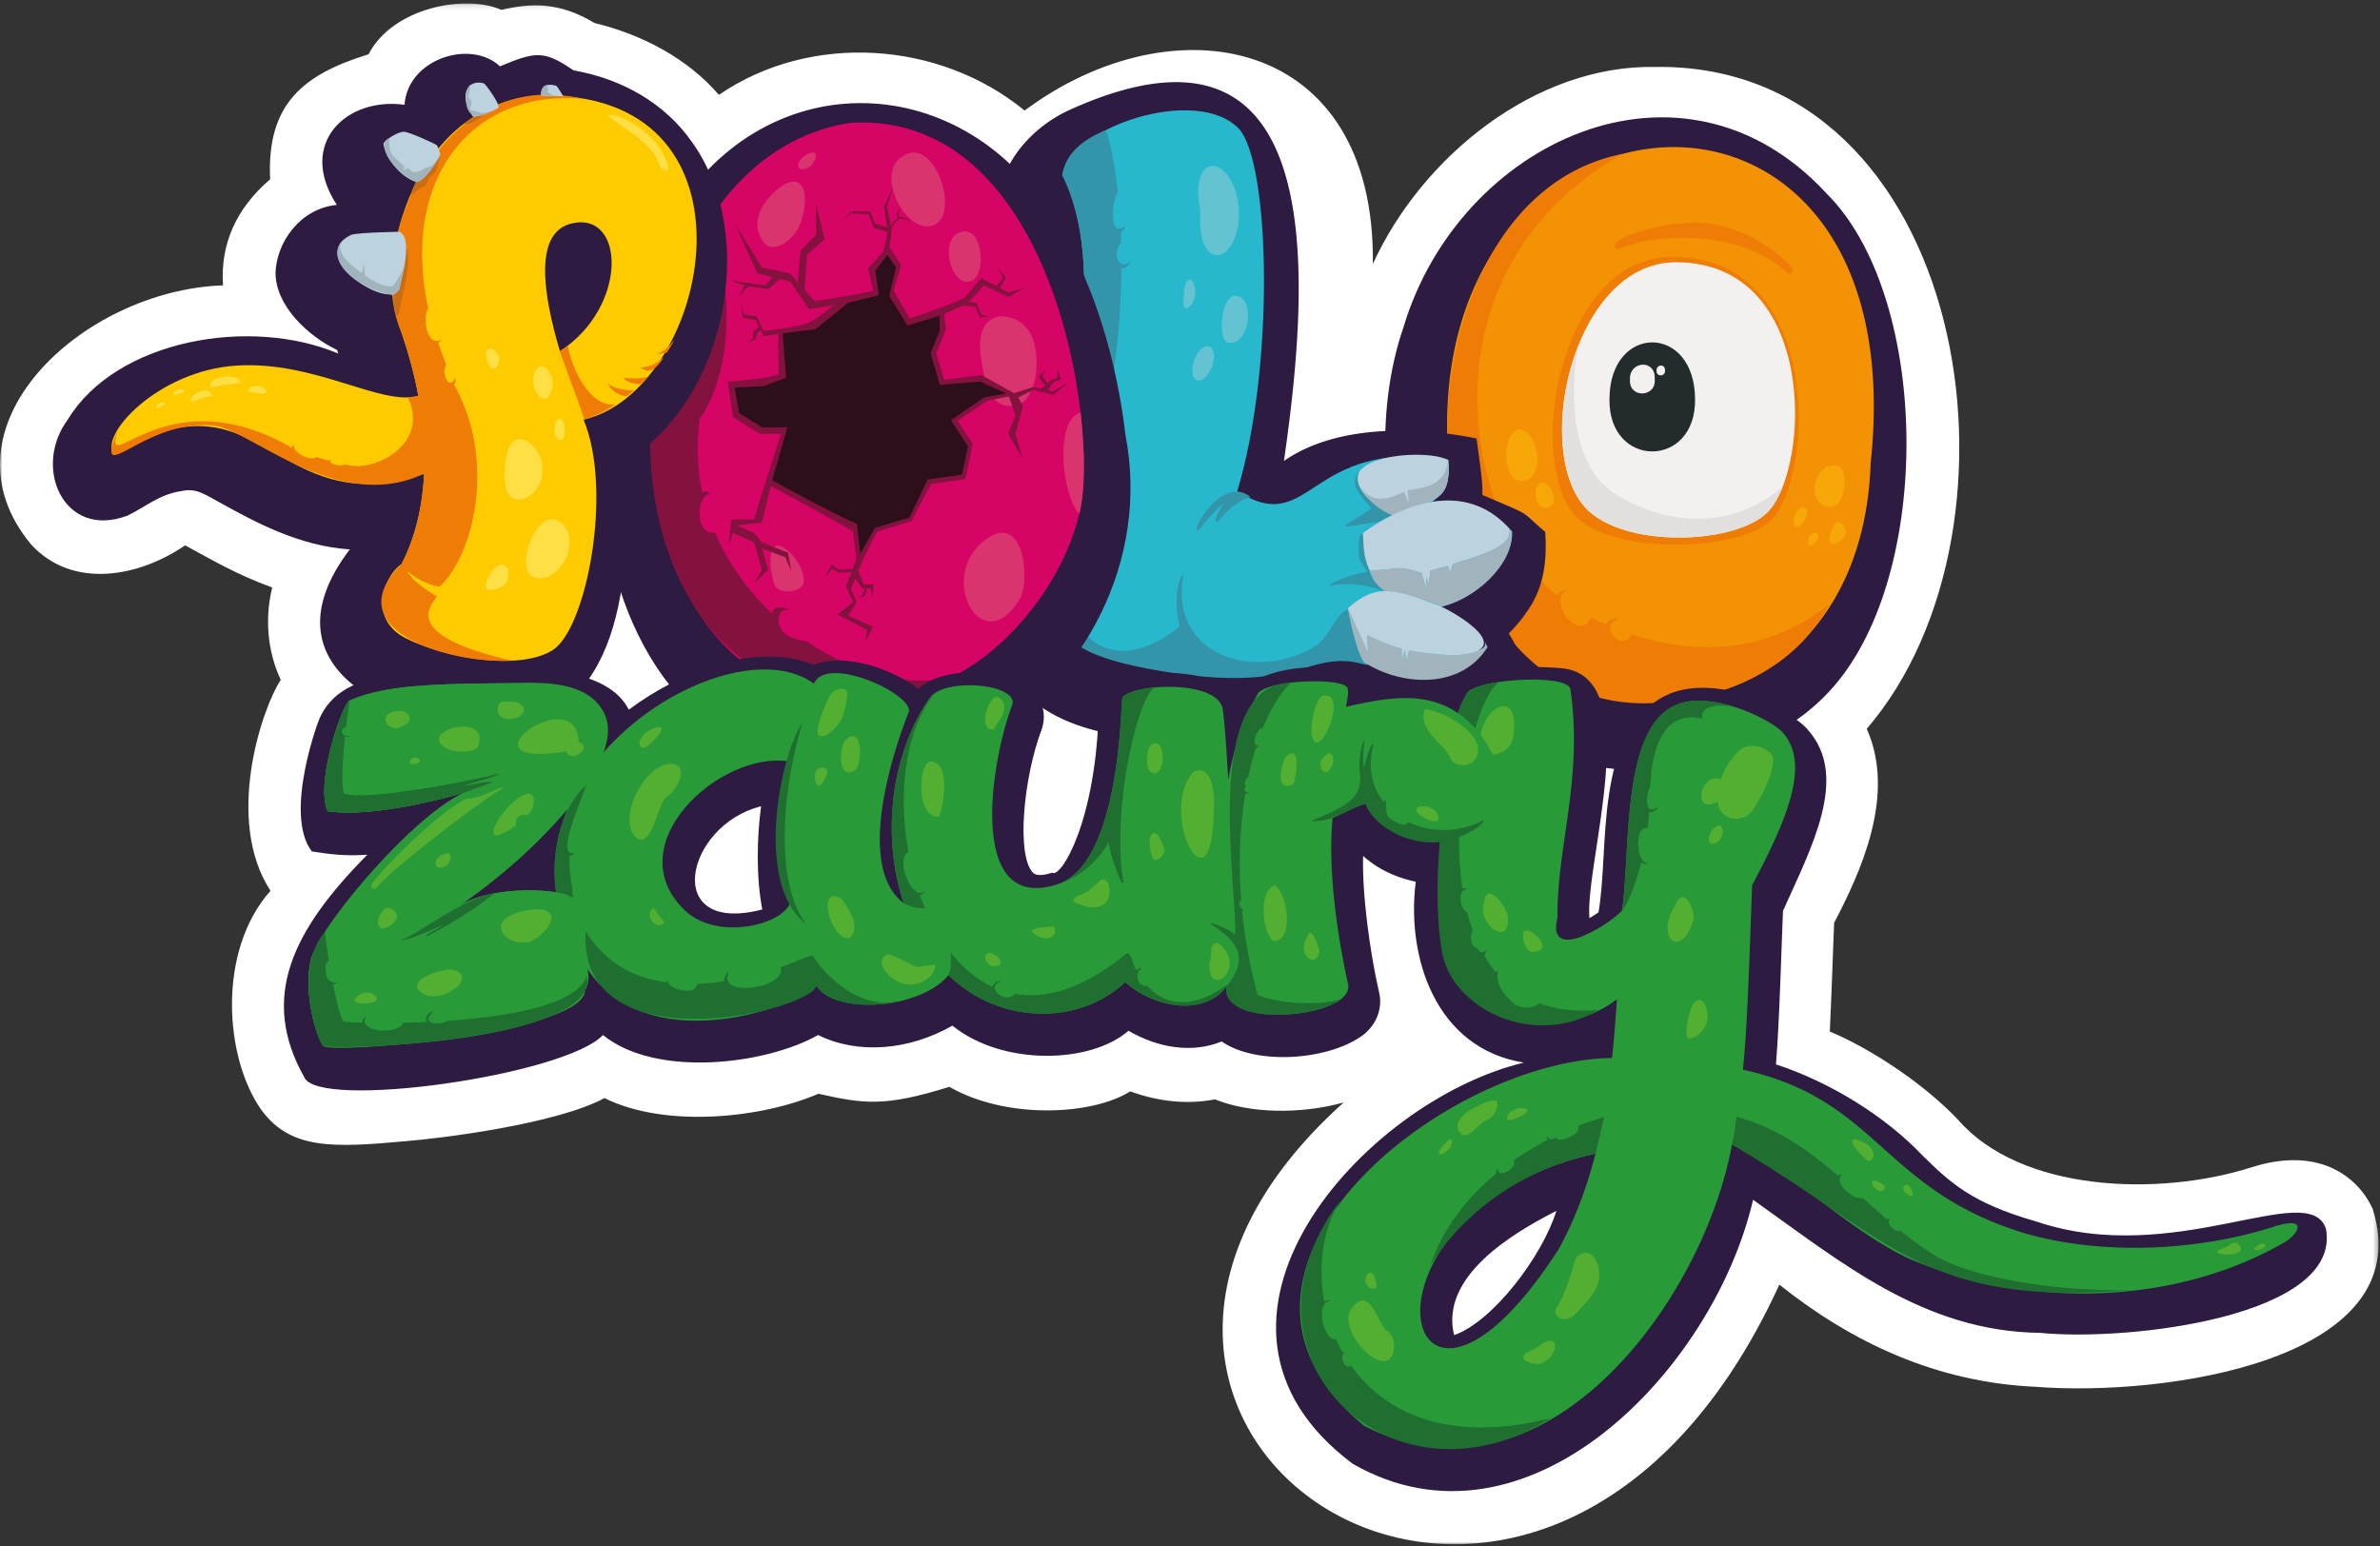 <svg width="494" height="321" xmlns="http://www.w3.org/2000/svg" xmlns:xlink="http://www.w3.org/1999/xlink"><rect width="100%" height="100%" fill="#333333" stroke="none"/><defs><path id="a" d="M0 .163h493.694v319.819H0z"/></defs><g fill="none" fill-rule="evenodd"><g transform="translate(0 .552)"><mask id="b" fill="#fff"><use xlink:href="#a"/></mask><path d="M492.493 250.402c-3.223-7.048-11.528-13.018-25.155-8.654-19.453 6.182-47.933 5.05-60.884-9.834-6.467-6.876-17.252-14.395-26.657-18.357.337-6.973.673-16.808.895-22.55 5.36-10.263 12.969-26.44 6.77-40.275 36.303-42.224 20.88-138.27-43.908-137.391-24.75-.454-48.337 18.472-58.603 40.893.597-47.45-41.432-54.812-72.285-31.84-17.554-14.41-44.299-16.36-63.444-3.261-6.542-7.58-15.964-12.52-25.814-14.907-7.215-4.333-12.904-4.21-19.337-2.738-7.679-3.357-22.653-.352-27.572 9.225-13.473 4.154-21.173 10.214-20.43 25.951-7.092 6.069-10.364 13.515-9.774 22.016-29.416.999-59.96 29.644-39.793 53.832 8.651 9.34 22.369 6.678 31.914.136 5.707 3.062 10.473 5.968 18.087 8.75-1.57 6.372-1.009 13.28 1.773 19.166-4.052 6.178-11.645 29.225-2.13 43.786-11.112 12.471-9.58 34.67-1.874 45.516 6.041 8.21 14.824 7.836 29.832 6.463 7.225-.548 31.415-3.564 41.364-8.956 12.631 6.295 32.675 4.188 44.402-.9 9.473 2.134 13.84 2.736 27.175-1.435 11.82 6.8 29.651 5.937 37.55.944 5.827 2.122 11.808 2.78 17.593 1.66 7.126 2.897 17.61 3.161 26.707.645-76.235 68.375 40.726 146.411 90.434 37.815 15.043 12.008 32.622 20.269 53.098 21.196 26.87 2.133 79.9-5.481 70.066-36.896" fill="#FFF" mask="url(#b)"/></g><path d="M379.097 40.132C349.1 7.692 302.853 29.42 291.33 67.864c-12.124 35.087 4.79 91.243 47.588 91.956 15.752-.525 32.583-5.886 42.708-18.547 19.797-24.646 18.526-80.295-2.53-101.14" fill="#2D1B42"/><path d="M388.287 96.099c-2.27 66.464-85.558 65.388-87.784-2.863-4.422-80.18 97.47-87.962 87.784 2.863" fill="#F39205"/><path d="M346.448 53.352c-21.778.475-29.516 38.856-20.43 52.57 6.342 9.573 35.057 8.744 41.641 2.017 8.988-9.18 10.892-55.288-21.211-54.587" fill="#EF7D05"/><path d="M335.809 51.783c6.684-3.234 25.029-4.615 35.2 4.864.693.659 1.43-.523.885-1.188-1.194-1.454-7.233-7.147-15.595-8.816-8.09-1.906-24.563 2.948-20.49 5.14" fill="#EF7D05"/><path d="M338.729 131.644c-2.074 4.02-7.216-1.975-2.643-3.146-1.124-.316-2.31.083-2.665 1.124a73.962 73.962 0 01-3.14-1.446c-2.438 5.413-9.356-3.425-4.977-5.766-.865.04-1.736.462-2.224 1.186-20.21-17.416-28.074-68.086 13.714-91.647-51.305 10.04-48.428 119.754 8.862 113.801 16.757-2.258 27.55-8.4 34.043-20.37-10.378 8.356-24.288 11.777-40.97 6.264" fill="#EF7D05"/><path d="M347.847 54.433c-21.87-.007-30.297 41.001-17.843 51.85 8.757 7.629 30.627 6.47 36.913-.014 8.979-9.261 10.36-51.827-19.07-51.836" fill="#F3F1F0"/><path d="M366.917 106.269c1.19-1.226 2.243-3.04 3.112-5.258-11.558 9.96-25.68 7.309-34.956 1.38-8.735-5.583-9.485-20.193-7.392-30.86-5.087 12.598-4.773 28.57 2.323 34.752 8.758 7.628 30.627 6.47 36.913-.014" fill="#E2DFDF"/><path d="M351.83 82.808c.256 14.526-18.022 14.526-17.765 0 .074-15.656 17.692-15.654 17.764 0" fill="#242B2D"/><path d="M343.458 78.664c.39 3.864-5.327 4.065-5.135.232-.294-4.003 5.384-4.448 5.135-.232m2.131-1.775c.133 1.316-1.815 1.385-1.75.079-.1-1.364 1.835-1.515 1.75-.08" fill="#F3F1F0"/><path d="M382.63 101.922c.557-2.373.283-4.847-1.522-5.27-1.807-.424-3.722 1.156-4.279 3.53-1.325 5.015 4.817 7.53 5.801 1.74m-.685 6.537c-.98-.415-1.306.58-1.807 1.766-2.485 5.755 6.004.894 1.807-1.766m-5.126 2.111c-.448.018-1.003.275-1.319 1.01-1.215 4.003 3.632-.333 1.319-1.01m-2.352-5.177c-1.37-.63-3.039 3.422-1.708 3.838 1.09.707 3.497-3.29 1.708-3.838m-59.161-16.255c-3.536.331-3.777 10.866.623 10.67 5.068-.19 3.507-10.483-.623-10.67m4.518 11.012c-1.85.808-1.323 6.055 1.556 5.112 2.44-.687.473-5.506-1.556-5.112" fill="#F7A707"/><path d="M318.796 108.672c1.047 2.482-1.473 3.633-2.572 1.29-1.147-3.377.963-4.73 2.572-1.29" fill="#F39429"/><path d="M316.881 127.03c3.676-5.072 4.235-10.885 3.848-16.626-5.443-4.537-1.734-2.86-13.053-7.665.2-2.777-.872-8.86-1.187-11.72-9.845-2.016-28.04-3.64-39.99 4.659 5.452-37.871 9.768-97.123-44.104-73.038l.003.006c-7.897 3.4-14.963 11.175-15.03 19.497l.135.264-.012.1c11.076 21.428-.047 49.932-.9 73.144-4.68 23.312 7.22 34.875 28.127 37.319 20.508 3.724 30.006 1.058 36.29-.704 6.643-2.587 10.21 1.527 16.202 2.66 13.792 2.252 23.134-4.153 30.206-15.24-1.063-2.01-3.028-6.367-4.256-8.204a29.607 29.607 0 003.721-4.453z" fill="#2D1B42"/><path d="M220.506 36.26c9.66 19.353 1.165 49.51-.664 70.414-1.83 20.903-5.225 27.642 19.525 32.134 31.863 5.783 31.856-5.16 45.009-.714 13.152 4.446 20.532 1.388 22.774-2.366-1.504-7.89-10.246-9.295-10.246-9.295 8.509-1.157 17.368-9.208 16.93-16.154-7.8-8.244-15.358-6.167-16.498-6.096 3.008-2.561 3.774-4.77 3.25-8.762-29.41-4.625-28.106 16.42-43.78 6.543 7.777-25.664 6.862-67.48.489-75.07-8.631-9.455-35.214-.437-36.789 9.366" fill="#28B8CE"/><path d="M288.94 106.968c9.078-3.351 12.299-2.861 11.647-11.477-5.386-2.954-31.389-.21-11.646 11.477" fill="#BCD2DE"/><path d="M288.95 106.964c9.073-3.346 12.288-2.863 11.637-11.473-.553 5.218-4.61 5.696-8.339 6.278 0 0 .044 1.818.114 2.73-.252-.834-.902-2.386-.902-2.386-2.531 1.073-6.297 2.985-9.176-1.098 1.048 2.026 3.436 4.837 6.666 5.949" fill="#A1B4BE"/><path d="M257.144 43.385c-1-11.373-10.583-12.638-7.97.503-.941 13.366 8.407 10.907 7.97-.503m-.34 18.065c-3.339-1.003-4.248 9.351-1.891 9.674 4.27.856 5.775-8.838 1.891-9.673m-5.86 10.457c-2.665-.546-4.798 6.101-2.47 7.066 2.558.488 4.928-6.1 2.47-7.066m-4.021-13.839c-.835.037-1.232 1.863-1.167 3.233-.83 4.58 2.159 2.523 2.365-.454-.066-1.37-.363-2.817-1.198-2.78" fill="#63C3D1"/><path d="M248.933 109.965c1.484-1.915 3.972-4.947 5.212-5.434-.44.107-2.627 3.995-1.465 3.855 1.248-1.586 4.026-4.595 6.906-5.203-4.785-4-10.454 3.662-11.214 6.463-.141.351.33.619.561.32" fill="#3395AA"/><path d="M279.81 126.495c-2.72 1.121-2.795 3.815-6.174 7.224-12.05 8.015-31.211 2.946-27.982-14.496-1.198.767-2.063 5.512-.814 10.83-17.356 13.811-27.146-3.641-22.16-17.976 7.615-21.885 9.98-41.436 10.099-56.438.895.087 1.702-.568 1.907-1.451-2.494 2.39-3.98-1.846-1.956-3.706a145.27 145.27 0 00-.077-2.286c.425-.225.787-.732 1.023-1.394-3.505 3.056-3.017-5.17-1.643-6.833-.674-6.163-1.677-10.63-2.487-12.974-3.556 1.467-8.434 4.226-9.032 9.461 9.66 19.353 1.165 49.51-.664 70.414-1.83 20.903-5.225 27.642 19.525 32.134 31.361 5.692 31.857-4.808 44.406-.902-2.084-1.411-3.706-10.117-3.97-11.607m3.565-30.155a1.978 1.978 0 00-.065.07l.075-.062-.01-.007z" fill="#3395AA"/><path d="M288.49 107.156c.15-.064.3-.126.45-.188-5.2-2.332-8.443-6.765-6.64-9.346-2.723 2.92.236 5.139 2.345 7.995-7.71 4.876-7.227 3.865 1.358 2.735-.48.236-3.219 1.628-3.802 3.018-.386.92-.045 4.703-.045 4.703l1.64 2.69c-2.271.245-4.639.993-7.696 2.464-.175.084-.09.347.102.311 5.815-1.093 11.152 1.2 11.152 1.2l.013-.042c-3.884-2.94-4.297-7.927-4.478-12.09 0 0 1.202-1.564 5.6-3.45" fill="#3395AA"/><path d="M284.816 119.768c-.133-.348-.303-.8-.547-1.416.189.513.377 1.006.547 1.416" fill="#BFD3D7"/><path d="M290.133 117.94c1.251-.155 4.897.944 4.897.944l1.145 3.725-.18-2.876.588 1.559.311-2.831 3.65-.99.436 1.34.592-1.709c1.807-.821 13.257-3.227 11.644-7.371.206.204.413.4.619.619.214 3.403-1.804 7.072-4.92 10.064 3.116-2.992 5.134-6.66 4.92-10.064-8.885-10.667-21.739-6.337-30.946.257.198 2.8.002 4.582 1.377 7.737.095.234 4.616-.25 5.867-.405" fill="#BCD2DE"/><path d="M304.211 123.922c-1.609.866-3.262 1.755-5.066 1.989 1.804-.234 3.457-1.123 5.066-1.99m-19.395-4.153c.3.781.346.933.574 1.048-.169-.083-.306-.416-.574-1.048m-.55-1.424l.003.008-.003-.008" fill="#AEC1C4"/><path d="M299.145 125.91c6.864-1.447 14.958-8.578 14.69-15.56-.207-.219-.412-.415-.619-.62 1.622 4.135-9.841 6.556-11.644 7.372l-.593 1.71-.434-1.34-3.65.989-.312 2.83-.589-1.558.181 2.876-1.145-3.725s-3.646-1.1-4.897-.945c-1.25.155-5.772.639-5.867.405.663 2.16 1.444 2.995 3.133 4.38.591-.237 6.276.671 11.746 3.187" fill="#A1B4BE"/><path d="M308.228 133.283v.001m-24.646 4.662" fill="#AEC1C4"/><path d="M303.716 135.816c-1.622.651-10.588-.587-11.035-.794-.446-.207-.591 2.076-.591 2.076l-.498-2.163-.612 1.762-.06-2.112c-1.748-.203-7.176-2.762-7.176-2.762l.231 3.67-4.202-9.22c.224 1.406 1.838 9.394 3.394 11.198 7.83 5.033 20.11 5.626 25.586-3.148a10.627 10.627 0 00-.525-1.04c.491 1.833-2.897 1.885-4.512 2.533" fill="#A1B4BE"/><path d="M223.848 91.725h-.004c-12.581-104.061-109.543-58.048-85.601 29.814 12.684 32.33 37.2 31.755 60.074 24.194-.07.029-.143.052-.214.08 11.077-5.802 22.032-19.217 25.382-33.206.04.042 2.572-9.603.363-20.882" fill="#2F183D"/><path d="M214.165 109.212c-2.282 10.951-11.189 22.898-20.634 27.872l.013.027c-65.548 23.757-59.83-88.454-16.943-95.976 29.207-1.409 40.114 43.528 37.564 68.077m19.42-19.033c-1.16-9.942-4.58-28.503-14.537-44.313-18.734-31.512-59.56-33.192-79.182-1.469-34.238 51.62-9.236 138.904 63.066 110.042l-.012-.027c21.996-12.405 35.782-37.935 30.664-64.233" fill="#2D1B42"/><path d="M176.48 25.491c-57.244 8.883-56.836 136.16 13.388 117.395 13.65-1.608 30.42-18.951 34.308-36.983 3.89-18.03-5.752-82.976-47.696-80.412" fill="#D60465"/><path d="M206.252 110.966c-13.091 6.852-2.67 27.454 5.645 12.968 1.72-4.015.704-15.593-5.645-12.968m-42.585-73.073c-1.679.523-7.814 5.172-6.178 10.413 1.636 5.24 5.972 2.482 7.874-.388 1.902-2.869 3.206-11.549-1.696-10.025m-.849 75.857c-4.233-2.726-2.892 6.283-1.845 7.976 1.047 1.694 5.545 1.176 5.851-.837.307-2.014-1.682-5.643-4.006-7.14m40.81-39.467c.854 5.644 1.804 10.22 6.643 9.994 4.838-.227 6.145-9.965 3.682-14.9-2.463-4.934-12.036-6.406-10.325 4.906m-35.213-42.559c-2.991.528-4.152 4.811-.296 2.918.788-.648 2.208-3.373.296-2.918m55.879 53.937c-5.575 1.514-3.834 17.419-.247 21.014 1.176-5.006 1.246-12.043.247-21.015M201.14 58.478c3.82-.56 3.06-11.986-1.738-10.275-4.412 1.139-2.304 10.904 1.739 10.275m-13.735-26.05c-6.114 3.45.78 16.79 6.54 14.236 5.463-2.387-.095-18.675-6.54-14.236" fill="#DA346F"/><path d="M167.293 133.034c-1.397.056-3.987-.988-4.702-1.817-1.55-1.764-1.45-5.21 1.473-4.59-1.257-.494-3.706-1.188-3.796.757-4.895-4.646-9.074-10.32-11.848-16.816-4.643.517-3.65-8.803-.814-7.958-.72-.66-1.344-.726-1.844-.408-1.01-4.792-1.26-9.914-.527-15.308 0 0 6.838-8.396 5.364-25.982 0 0-10.302 13.56-8.076-5.407-21.497 49.772 4.332 105.41 56.273 84.418-8.351 3.317-20.712.452-31.503-6.889" fill="#84123F"/><path d="M218.416 81.338l-.886-.443 1.25-1.694 1.408-.417-.678-2.242-.052 1.877-1.407.47-.573.677-1.147-1.668.782-1.356-1.564 1.72 1.407 1.773-.886.625-1.71-.29-3.915 1.239-6.715-3.766-7.733 1-1.658-5.53 2.026-4.95-.387-3.236 4.066-1.722 2.423.294.957 2.202 2.527-.233c-3.064.005-2.097-.551-3.256-2.763l-1.515-.286 3.047-3.393 5.07 2.42 3.344-1.915-3.345.999-1.794-.96 1.308-2.055-1.491-1.908.847 1.908s-1.347 1.69-1.357 1.684l-3.148-1.684-3.38 4.031c-2.567 1.354-8.655 3.472-11.465 4.338l-3.314-5.727 1.534-5.382-2.489-3.782c.224-.78.535-2.424.426-3.23l.608-1.701 1.318-.919 2.208.494-2.223-.88-.49.364.128-.094c-.094-.553.152-1.584.377-2.088l-.756 1.019.132 1.251-.99.734-.312 1.09v-.262l-.855-4.03 1.285-4.156-1.928 4.157.634 4.228-2.513-.75-.955-2.54h-3.993l-1.419 1.731 1.485-1.337 3.628.214 1.023 2.855 2.742.72c.218.88-.654 3.47-.91 4.32l-3.035 3.26 1.105 4.714c-3.005.71-9.132 1.76-12.204 2.125l-2.054-2.304.478-7.29 3.652-3.247-1.77-7.334v6.444l-3.224 3.27-.54 6.581-1.665-1.867-5.8-1.23-5.669-9.19 4.744 10.42 3.112.804-1.514 1.691-7.195-.983 2.899.983-1.19 2.398s1.811-2.123 1.966-2.182c.156-.06 4.141.56 4.141.56l2.443-2.068 2.203.57 3.817 5.683 5.074-.82c-4.777 3.762-4.791 3.887-10.83 4.877l-3.67.472-1.419-3.052-2.639-.379-.594-2.177.297 2.804 2.705.528.69 1.353-1.119 1.022-.197 1.517-1.287.99 1.946-.957.36-1.286.69-.516.633 1.241 3.028-.466v8.374c-2.28.868-8.046 1.364-10.507 1.495l1.117 7.436 5.625 3.424h4.318c-1.44 4.329-4.356 13.442-5.594 17.77h-4.741l-.516 5.354.838-2.612 4.419 2.018 1.616 5.643-1.616 2.816 2.922-2.816-1.306-4.434 4.856 1.856 1.25 2.9-.686-3.862-5.42-2.103-1.616-1.941-3.612-1.6 5.228-.573 1.837-7.594c4.146 2.205 13.084 7.065 17.055 9.417l.728 5.663-.791 2.124-2.894.147-1.485-1.097-1.451 2.837 1.583-1.947 1.37.858 2.627-.127-1.1 2.954 1.452 3.291-3.253 2.517 6.108 3.195-.242 2.323 1.505-2.95-5.086-2.277 1.698-2.904-1.166-2.662.89-2.177 1.432 2.027h.56l-.527 1.441-1.089.594 1.617-.396.419-1.64h.704l.435 1.772.256-2.606-2.013.1-1.155-2.851c-.003-.104.893-1.962.792-2.072l3.047-6.057 7.181-2.26 4.051-7.624 7.18-1.095 1.473-7.28-3.13-4.82 6.26-4.159 4.394-.852 1.385 3.895s-1.434 3.557-1.5 3.726c-.068.17 3.002 5.363 3.002 5.363l-1.524-5.306 1.524-5.694-.948-1.819 3.208-1.544 4.065 1.052 3.388-2.772-3.596 2.137z" fill="#84123F"/><path d="M176.021 62.879l-6.795 5.449-6.765.876.689 9.176-4.604 1.754-6.075.313.97 5.324 4.792 2.975 5.199-.063-3.163 11.003c4.17 2.329 13.304 7.207 17.6 9.102l.689 6.17 3.038-5.387 7.171-2.13 3.79-7.922 7.109-1.002 1.252-5.857-3.539-5.449 6.921-4.729 4.51-.814-5.385-2.474-8.363.69-1.88-6.546 1.88-4.76-.063-3.037-6.639 2.035-3.79-6.17 1.41-5.9-1.817-2.617-2.473 3.288.751 5.073-6.42 1.629z" fill="#2D0F1C"/><path d="M143.68 29.56c-5.65-8.162-14.72-13.24-24.614-14.942-6.035-4.106-7.747-4.035-15.285-.852-6.056-5.673-19.131-1.612-19.821 7.986-12.068-1.672-22.364 8.048-14.049 20.78-7.607.744-12.45 7.715-12.72 13.954-.062 6.969 6.74 13.277 12.792 16.17.068.245.139.49.212.73-18.352-7.747-46.078-2.825-56.103 13.667-7.454 10.019-.812 24.95 12.327 19.986 3.686-1.738 6.661-4.476 11.257-5.103 3.221-.783 5.256.984 8.613 2.742 6.474 3.562 15.821 8.706 26.318 9.361-18.574 24.365 8.662 37.326 30.894 36.444v.002c24.63-.013 28.303-30.684 25.857-54.37 21.633-12.822 28.08-47.36 14.323-66.555" fill="#2D1B42"/><path d="M116.224 72.9c-3.682-12.382-5.37-24.814 2.572-26.553 11.021-2.414 11.548 17.402-2.572 26.554m-.154-52.996c-28.19-1.97-38.93 32.07-33.164 47.944 1.667 4.588 3.022 9.431 3.933 14.346-7.974 2.086-21.415-7.343-37.772-6.312-16.357 1.031-28.888 14.72-25.306 18.576 30.69-19.142 32.703 14.431 64.276 3.876-.32 6.639-1.757 13.04-4.676 18.734-3.559 2.342-7.224 11.4.975 15.472 8.2 4.072 23.73 6.8 30.508 2.313 6.896-4.59 12.43-33.016 6.288-47.747 25.573-5.835 38.465-64.823-5.062-67.202" fill="#FECB00"/><path d="M129.416 78.37c.737 1.114 2.231 1.315 3.59 1.362.492-.477.98-.98 1.463-1.501-1.65.386-3.382.394-5.053.14m-38.702 45.42c-1.81-.975-5.516-3.533-6.173-5.306 0 0 2.56 2.533 6.666 3.317 7.165-6.526 11.893-26.265 3.06-41.917.299-.472.335-.987.242-1.576-1.187 3.196-3.117-1.237-1.851-2.505a145.878 145.878 0 01-1.682-4.615c.265-.225.503-.494.707-.771-3.017 1.925-4.112-4.577-2.786-6.42-5.835-27.025 9.114-45.5 32.05-43.481-29.507-7.01-44.977 29.847-38.04 47.337 1.665 4.585 3.02 9.428 3.931 14.341l-2.174.293c4.67 9.78-7.288 15.926-13.139 13.842-.413.731-3.855-.12-2.73-.858-.275.002-.5.04-.615.13a47.728 47.728 0 01-2.504-.748c-1.607 1.12-5.43-1.521-4.572-2.525-.28.108-.637.224-.532.616-26.537-15.358-39.69 7.6-36.038-3.969-5.417 13.418 5.344-2.27 19.84-.62 7.302.587 25.766 18.564 43.666 9.933-.316 6.656-1.752 13.075-4.679 18.783-14.01 13.826 10.387 20.816 22.888 20.063-23.036-5.316-16.922-11.26-15.535-13.344m27.179-52.069a25.05 25.05 0 01-1.67 1.179c.953 3.064 3.335 8.894 5.046 14.166 1.821-.48 4.1-1.526 6.514-3.122-6.047.793-9.7-9.617-9.89-12.223m12.535 9.28c-1.525-.158-3.103-.472-4.308-1.42.731 1.514 2.32 2.567 3.997 2.672.491-.387.983-.795 1.473-1.224a5.86 5.86 0 01-1.162-.028m5.307-5.392c-.842.415-1.79.541-2.72.662 2.005 1.734 3.7-.399 4.727-2.09-.648.503-1.27 1.061-2.007 1.428m3.819-4.583a8.057 8.057 0 01-3.293 2.534l2.14-.354a37.294 37.294 0 001.534-2.545 1.428 1.428 0 00-.38.365" fill="#EF7D05"/><path d="M81.964 51.448c-1.06 2.811-.285 18.988 1.012 12.645.675-3.705 2.358-8.787 1.528-12.52l-2.54-.125zm3.162-10.861c.606-.207 2.44-2.05 3.2-1.996l.707-1.67s1.232-1.029 1.463-1.476c.231-.446.877-3.263.877-3.263l-1.509.09c-2.38 3.208-3.365 4.587-4.738 8.315m16.253-18.033c-1.8.858-3.48 1.893-5.034 3.079 1.25.768 3.988-2.07 5.592-2.496l-.558-.583z" fill="#C96D14"/><path d="M82.89 48.106c-.123.014-8.353.13-9.988.629-9.633 4.604 7.846 15.785 9.918 11.353.29-1.387 3.156-10.705.07-11.982m.88-20.76c-1.58.1-3.772 1.825-4.137 2.324-.365.498 1.973 6.588 6.804 8.122 1.594-.07 4.331-4.337 4.936-5.61.05-.48-.51-1.793-.683-2.02-.173-.227-5.905-2.88-6.92-2.816m31.684-9.533c-1.568-.583-3.435-.058-3.122 2.045l4.572.116s-1.119-1.944-1.45-2.16m-15.029-.513c-3.287-.946-5.411 2.38-2.269 6.867.309.35 4.812-1.272 5.289-1.822.477-.55-2.62-4.912-3.02-5.045" fill="#BCD2DE"/><path d="M81.458 59.41c-1.912.207-4.173-1.096-5.59-2.176-.363-.188-.158-2.52-.158-2.52s-.65 1.938-.662 1.94c-1.407-1.184-5.06-3.489-4.326-5.97-2.633 3.26 2.458 8.973 10.808 10.592 2.125-1.05 1.434-3.027 2.525-6.772-.294 1.564-2.028 4.59-2.597 4.907m7.687-24.831c-1.49.421-3.078 2.1-4.3.357-1.026.044-.959 1.405-.985-.543-2.323-2.017-3.063-2.061-3.102-5.698-2.756.974.492 6.965 5.68 9.097 1.593-.074 4.33-4.336 4.935-5.611 0 0-1.455 2.322-2.228 2.398m-8.386-5.889l-.001.005.19-.135c-.062.044-.129.087-.19.13m17.108-5.813c-.75-.125.146-1.22.03-1.705-.118-.486-.846-.853-.627-1.5.218-.648.31-1.443.305-1.525-.005-.08-.252-.186.16-.678-1.537.98-2.11 9.335 4.1 5.706-1.486.7-3.235-.175-3.968-.298m4.071.259c.114-.06.199-.093.27-.114-.117.05-.246.101-.372.153.033-.016.068-.022.102-.04m12.027-3.813c-.62-.305.017-.675-.28-1.087-.258-.133.11-.586.461-.604-1.61-.146-1.808.96-1.813 2.226l2.82.072s-.992-.52-1.188-.607" fill="#A1B4BE"/><path d="M138.277 33.228c-2.256-5.422-7.953-8.602-10.713-9.294-5.466-1.14 8.041 4.834 9.025 9.835.55 1.602 3.12 2.898 1.688-.54m-22.474 74.866c-4.667-2.458-8.94 10.097-5.139 11.7 5.786 1.927 10.704-8.72 5.139-11.7m-3.529-25.565c1.595 1.193 2.844-1.927 2.336-3.948-2.34-6.283-6.158.679-2.336 3.949m3.976 8.799c1.302.145 1.003-3.392.661-3.987-1.866-2.08-2.576 3.774-.661 3.986M112.632 98c.327-4.512-4.366-9.092-6.715-5.608-1.098 1.628-2.044 8.34-.07 10.526 1.972 2.186 6.458-.407 6.785-4.919M102.204 76.45c.844.257 1.675-1.342 1.406-2.312-.268-.97-1.938-2.831-2.659-1.13-.307.725.408 3.184 1.253 3.441m1.546 40.787c-1.12.176-3.048 3.214-2.966 4.521.082 1.307 2.77.51 3.863-.243 1.093-.754 1.531-4.66-.897-4.278M46.246 78.224c-1.555.237-2.722.969-2.607 1.723.115.754 1.316.178 2.87-.06 1.555-.236 3.447-.055 3.332-.81-.116-.754-2.041-1.09-3.595-.853m7.498 1.877c-2.35-.104-3.336 1.528-.339 1.429 2.483.783 2.44-.933.339-1.429m-16.7.729c-1.406.568-1.569 1.736.193.806 1.492-.086 1.009-1.031-.193-.805m-3.946 2.842c-1.107.785-.615 1.73.508.509 1.481-.219.322-.988-.508-.51m8.737-2.531c-1.2.32-2.37 1.435-2.227 1.969.142.534 1.407-.222 2.607-.541 1.2-.32 1.88-.082 1.738-.616-.142-.534-.918-1.131-2.118-.812" fill="#FFDF44"/><path d="M158.223 188.776c-20.968 5.461-16.087-17.475-.251-21.42-.87 6.47-1.05 14.67.251 21.42m164.828 62.568c-3.047 9.706-13.362 23.062-21.235 25.788-2.974-12.167 12.108-21.157 21.235-25.788m159.741 3.736c-3.521-10.64-31.43 8.21-60.155-1.542-13.54-3.851-17.975-8.193-23.598-13.696-7.766-8.2-19.308-15.287-30.413-18.904.732-8.828 1.141-24.569 1.454-31.862 5.9-13.151 13.738-27.729 5.297-37.439-3.703-4.549-19.618-12.34-29.844-7.16-14.85 7.774-11.416 31.787-13.747 44.899-.551.39-1.201.806-1.876 1.201-1.041-11.399 12.079-50.785-6.11-51.897-.184-.029-18.026-1.699-23.061 4.675-4.874-1.422-9.49-1.266-15.3-.53-2.678-5.329-21.647-6.454-28.304 1.06-4.224-4.255-24.589-7.944-29.075 2.933-.445 23.543-7.88 35.583-9.66 34.325-1.398.451-3.23.816-4.01-.006-3.49-3.675-1.924-19.888 1.836-29.772 1.09-3.205.348-7.474-4.86-10.012-4.778-2.26-15.39-3.034-20.773 1.547-5.725-4.09-15.092-7.474-21.728-4.913-11.666-4.763-27.38 1.141-38.357 9.326-3.645-7.31-15.397-8.822-25.049-8.13-15.057 1.072-33.252-2.003-38.858 9.37-.427.427-7.832 20.488-1.87 28.177 3.853.614 7.073.995 11.51.682-15.662 15.802-22.355 29.739-13.083 46.2 2.877 6.835 54.025-.357 61.998-8.767 11.17 9.035 34.052 6.023 44.65-.006 8.24 4.07 18.807 3.225 27.882-1.942 10.459 8.416 28.676 7.921 36.543 1.058 6.076 3.524 13.128 4.762 19.345 2.224 7.39 5.142 22.913 3.85 29.744-1.645 2.604-2.3 3.691-5.53 2.908-8.643-1.857-8.126-3.525-20.15-3.3-28.211 4.118 3.618 8.261 4.74 10.933 5.354-1.983 15.48 4.015 34.575 22.432 37.532-33.417 7.98-74.648 54.034-35.506 83.283 36.14 20.705 74.878-19.413 83.085-54.809 18.24 12.908 35.322 27.337 59.605 27.624 18.504 1.828 62.601-3.434 59.315-21.584" fill="#2D1B42"/><path d="M72.555 145.427c-1.43.499-7.174 16.959-4.562 22.954 10.723 1.544 28.543-3.91 28.543-3.91-10.602 4.542-30.473 27.973-32.04 34.898-1.566 6.925 1.217 15.888 2.565 17.72 1.347 1.832 53.054-2.579 54.333-11.22 1.335-9.017.211-16.585-2.681-19.568-1.653-1.706-16.044-2.786-23.225 1.626 19.934-14.017 49.313-44.218 14.693-46.17-15.64.217-29.26-.143-37.626 3.67" fill="#309D37"/><path d="M323.556 259.239c-33.02 51.263-46.126-7.75 7.613-19.777-1.745 6.812-4.164 13.44-7.613 19.777m-159.662-71.54c-2.251 4.555-15.157 7.34-21.523 1.455-14.754-13.64 7.413-33.908 22.043-31-2.067 5.859-3.25 20.843-.52 29.545m-68.406.228c10.044-6.992 17.426-14.081 22.425-20.262-2.325 5.432-3.354 11.365-2.492 17.554-5.076-.821-14.539-.607-19.933 2.708m376.328 66.74c-14.859 4.753-34.546 6.17-51.485 1.35-29.93-9.13-30.267-27.73-58.585-33.993 1.066-8.652 1.743-34.738 1.934-38.298 7.503-14.06 11.925-25.082 6.506-31.51-2.267-2.785-15.507-9.348-22.787-5.66-11.053 5.324-8.904 31.01-10.754 42.487-3.139 3.265-15.686 10.879-13.367 1.435-.168-14.727 5.37-28.973 2.675-47.452-.808-3.317-19.795-2.023-21.477.902a22.875 22.875 0 00-1.836 4.105c-6.848-4.636-14.733-3.276-23.26-1.318.277-1.583.583-2.939.33-3.843-.652-2.321-17.037-1.823-18.697 1.228-3.394 6.243-5.047 11.781-6.07 17.746-.351-6.117-.73-11.432-1.084-14.163-.384-7.08-20.196-5.663-20.93-2.613-.304 1.302-.36 34.26-13.495 38.494-18.721 6.037-13.92-25.187-9.314-37.295 1.215-4.382-14.123-5.68-17.117-1.417-8.026 11.428-10.148 28.637-5.415 42.628-11.531-8.669.543-38.505 1.084-39.818.51-3.772-17.133-11.82-19.724-5.742-10.278-7.542-31.55.066-44.06 14.69 2.942-7.333.432-15.062-14.708-14.853-15.639.217-29.26-.143-37.625 3.67-1.43.498-7.174 16.959-4.562 22.954 10.723 1.544 28.544-3.91 28.544-3.91-10.603 4.542-30.474 27.974-32.04 34.898-1.567 6.925 1.216 15.888 2.564 17.72 2.76.834 59.523-.486 54.82-15.983 13.312 19.673 45.093 7.025 47.567 3.49 3.98 6.212 21.764 4.822 27.426-2.209 9.99 9.941 26.637 10.863 36.677 1.47 5.95 5.306 16.267 7.203 20.997.946-1.15 9.206 26.891 6.333 25.253-.566-2.318-10.434-4.206-23.938-3.207-34.423 2.257-1.02 4.418-2.251 6.827-3 2.266 5.48 9.988 8.483 15.91 7.696-.736 7.537-1.082 15.323.627 22.355 3.938 15.307 23.488 19.872 35.645 10.57-.262 4.074-.575 8.139-1.007 12.175-34.626.402-90.492 44.299-51.446 76.345 37.117 19.144 70.314-25.478 76.34-58.373 13.108 5.824 23.547 17.402 36.611 23.602 24.543 10.58 55.385 9.876 78.23-3.41 2.657-1.623 5.015-5.516-2.515-3.107" fill="#289B38"/><path d="M388.72 238.964c-.677-1.485-1.652-1.741-3.482-2.519-2.469.154 1.821 3.954 2.294 4.387.59.38 1.865-.384 1.188-1.868m1.666 6.627c-3.378-1.842-1.325 2.025.209 1.609 1.017-.329.616-1.307-.209-1.609m5.196.317c-1.733.841 1.175 2.89 1.403 2.135.105-.454-.545-2.367-1.403-2.135m68.668 12.076c-.976-.354-1.503.74-2.83 1.12-4.998 1.528 6.893 2.29 2.83-1.12m4.969.254c-2.701 1.31-.703 1.632.724.7.477-.283.175-1.17-.724-.7m-142.367 3.642c-1.26 4.372-2.617 7.94-3.741 9.493-1.125 1.552 1.476 4.023 4.189 1.05 2.713-2.974 5.376-5.382 4.456-9.373-.92-3.991-4.203-3.606-4.904-1.17m-7.355 17.468c-1.153.978-3.08 1.244-3.312 2.227-.233.984 2.555 1.955 3.9 1.347 3.48-1.57 3.89-6.88-.588-3.574M313.99 153.39c1.842-10.014-5.272-7.87-6.668-.84a21.36 21.36 0 012.442 4.06c1.684-.043 3.65-1.044 4.226-3.22m-7.209 2.19c.041-4.023-7.612-8.127-10.975-8.346-1.812 4.161 4.345 7.552 5.165 9.947.82 2.395 5.77 2.422 5.81-1.601m-12.221 11.886c-2.642.828 4.598 4.842 3.954 2.004-.434-2.086-3.288-2.308-3.954-2.004M82.402 151.134c5.331-1.498 1.587-5.143-1.995-2.799-.98.99-.04 2.92 1.995 2.8m10.811 4.475c1.413.47 5.494.816 6.09-.854 2.281-7.43-13.752-2.738-6.09.854m-8.083 2.8c.365.326 1.776.19 1.996-.338.081-1.264-2.33-1.017-1.995.337m19.182-9.505c.692.935 4.622.124 4.42-1.684-.201-1.809-3.493-1.741-4.57-1.527-1.078.214-1.242 2.825.15 3.211m15.798 5.135c-.438-13.146-26.33 5.676-2.602 1.932 1.258 2.661 5.62-1.018 2.602-1.932m-41.922 30.193c4.027-4.762 23.881-19.599 26.081-20.536.443-1.018-4.454 2.198-7.22 2.044-4.036 1.419-15.338 11.914-19.853 17.676-.436.76.4 1.515.992.816m34.562 4.626c-1.805-.482-8.286.59-8.7 3.239-.413 2.649 3.526 4.067 5.818 3.392 2.293-.674 7.17-5.488 2.882-6.631M93.55 201.232c-2.47-.012-9.604 2.43-5.997 4.83 4.102 2.93 12.418-3.83 5.998-4.83m-19.798 6.025c-1.067 1.317 3.899 1.299 4.404.269.504-1.03-2.492-2.628-4.404-.269M92.572 177.2c-3.2.5-2.605 4.55.425 2.196.631-.894.873-2.651-.425-2.196m-12.435 11.352c-2.192 1.007-2.639 6.24 1.276 3.26 2.512-2.056-.594-3.837-1.276-3.26m27.578-19.134c.359-.318 1.1-.32 1.677-.15 1.871-1.32 2.048-5.422-.488-4.355-4.796 2.1-10.901 12.908-1.804 6.406-.166-.547.13-1.472.615-1.901m67.137-20.575c.62-1.64.95-4.301.95-4.301.537-2.453-2.694-1.691-3.531-.216-.399.702-3.581 7.609-2.2 8.367 1.384.76 4.162-2.211 4.781-3.85m.528 4.884c-.972 1.145-1.649 7.55 1.522 6.508 2.443-.753 2.205-10.43-1.522-6.508m-5.91 6.233c-.492.726-.451 2.606.3 3.055.753.45 1.99-2.263 1.98-2.916-.009-.651-1.531-1.243-2.28-.139m5.22 26.643c-5.407-3.27-2.355 8.53 1.603 8.123 2.471-2.145.07-5.84-1.602-8.123m15.622 14.077c-.703-.09-4.26-2.135-5.558-2.527-1.298-.392-3.578 2.156 1.002 5.246 3.584 2.313 8.2-.02 8.347-2.96-.162-.434-3.088.332-3.791.241m-56.087-45.684c.747-.539 3.498-3.058 3.037-4.015-.89-.33-3.289.688-4.232 2.319-.944 1.63.447 2.235 1.195 1.696m1.247 33.544c-1.785 1.576.767 4.65 2.376 3.012-.04-.322-1.046-1.45-1.41-1.976-.363-.524-.43-1.103-.966-1.036m70.808-43.665c-1.443 1.171-3.193 6.668-.071 6.527 1.07-1.902 2.517-3.023 2.17-5.245-.44-1.271-1.447-1.775-2.099-1.282m21.941 37.966c-.402.488-2.63 2.68-4.326 2.995 0 0-1.489.748-1.013 1.335 9.626 4.744 8.131-6.518 5.339-4.33m-9.46 9.475c-.472.079-5.469.117-4.353 1.253 1.415 1.692 5.563 1.745 4.353-1.253m-78.15-33.467c-5.463-2.482-13.108 10.634-8.576 14.99 3.225 2.633 4.629-7.415 6.247-8.306 1.618-.891 4.355-5.152 2.329-6.684m52.195-.737c-2.332 1.498-2.437 11.71 2.046 11.39 1.091-1.946 2.576-12.05-2.046-11.39m46.283 2.285c2.95 1.209 3.046-7.824-.12-5.845-.998.884-1.409 5.047.12 5.845m-.377 13.455c-.31.85.094 4.106.856 4.547.761.44 2.118-1.133 2.157-1.761.038-.629-1.912-5.793-3.013-2.786m9.065-13.717c-7.684 8.465 3.89 30.745 4.169 7.93.164-1.409.271-9.63-4.169-7.93m4.929 35.543c-1.988.273-.96 2.464-1.687 4.39-.246 7.627 8.355.496 1.687-4.39m-47.341 2.078c-1.842.382-.47 2.799.918 2.826 2.956-.222.564-2.623-.918-2.826m69.181-53.302c-1.59.491-3.33 8.105-1.61 9.545 2.172 1.367 6.51-10.731 1.61-9.545m-7.107 12.167c-1.224.723-1.805 4.053-1.505 5.53.3 1.475 2.534 1.033 2.717.165.183-.868 1.483-7.284-1.211-5.695m6.581 1.565c.009 1.11.33 2.275 1.448 2.03 2.382-1.759 1.143-6.327-1.448-2.03m-9.554 25.593c-3.677 1.803-2.05 10.66-.04 11.585 4.347-.062 2.708-10.555.04-11.585m6.603 11.279c-1.767 3.273 2.326 6.334 2.8 2.084-.43-.478-1.526-5.936-2.8-2.084m41.869-5.087c-.513-2.23-4.453-7.107-4.877-2.672-1.694 4.372 5.645 9.87 4.878 2.672m5.513 7.555c5.043-.262-2.99-7.601-2.307-2.727.252 1.303.856 3.095 2.307 2.727m42.275-41.48c-1.291 1.255-2.702 3.255-3.529 5.712-4.401-1.578-6.06 7.572-.684 4.643.314 3.994 5.181 4.564 7.096 1.988 1.981-2.664 5.685-10.164 3.974-11.925-1.71-1.761-4.825-2.395-6.857-.418m-3.719 15.289c-1.48-.009-3.147 2.876-1.907 3.744 1.935.423 3.223-2.6 1.906-3.744m-9.263 16.514c-4.41 6.996 1.32 11.464 3.76 3.048.245-2.705-2.192-6.999-3.76-3.048m3.818 20.451c-.801 1.012-1.603 4.443-1.51 6.404.09 1.961 3.19.131 4.105-2.115.917-2.246-.625-6.778-2.595-4.29M305.76 230.07c-.804.412-4.298 2.375-2.876 4.824 1.423 2.45 4.057-1.76 5.47-2.288 1.412-.527 2.552-1.89 2.434-3.993-1.148-.76-4.225 1.047-5.029 1.458m-5.254 6.721c-.54.524-2.2 2.13-1.773 2.662.428.532 1.51-.538 2.144-1.043.635-.506.793-2.745-.37-1.619m14.838-6.773c-1.328.346-2.296.804-2.535 2.017-.651 1.733 7.703-2.156 2.535-2.017m-27.516 46.154c-1.674-.968-3.378-9.269-6.91-5.021-3.931 3.844 4.366 13.329 7.456 11.029 1.66-1.815 1.128-5.04-.546-6.008m-2.136-9.843c-.655-1.225-.118-2.55-1.792-2.018-1.903 2.838 2.346 4.34 1.792 2.019" fill="#53AF32"/><path d="M299.145 125.91c-9.888-3.877-13.65-4.809-19.373.364 0 0 .18 1.072.501 2.576-.32-1.504-.5-2.576-.5-2.576l4.202 9.219-.231-3.67s5.428 2.559 7.176 2.762l.06 2.112.612-1.762.498 2.163s.145-2.283.591-2.076c.447.207 9.413 1.445 11.035.794 10.123-1.22-.273-7.9-4.571-9.905" fill="#BCD2DE"/><path d="M306.19 151.173c1.546-5.084 3.398-8.678 5.038-9.608-6.1.764-7.176 2.059-8.628 6.44a20.719 20.719 0 013.59 3.168m-75.992 23.612c-.083 1.362 1.048 4.924 2.549 8.326.103.232.45.128.409-.122-2.513-15.446 3.225-39.028 6.588-40.297-5.169.567-6.647 1.678-6.816 2.378-.313 1.323-.344 34.996-13.956 38.632 4.553-1.266 8.357-4.232 11.226-8.917m-11.226 8.917c-.39.109-.778.226-1.18.31.381-.084.777-.192 1.18-.31m-1.897.448v.002c.068-.012.135-.028.204-.04-.068.012-.137.027-.204.038m54.979-13.695c5.622-.028 6.794-2.296 11.366-3.642 1.414 4.105 8.116 8.708 15.406 7.962-.576 7.58-.748 15.405.448 22.66 1.959 11.879 18.998 20.304 32.51 12.2-4.781.417-8.826-.121-12.25-1.38-1.134 1-4.028 1.516-5.887-.456-4.805-4.6-1.637-6.666-3.259-6.082a25.511 25.511 0 01-2.327-3.397c.17-.083.538-1.09.146-1.042-.373.75-1.412.315-1.546-.512-1.544.015-1.597-3.056-.966-3.615a41.025 41.025 0 01-1.16-3.78c-1.458-.687-2.038-4.288-.388-4.713.576-.13-.415-.405-.614-.32-.51-3.44-.716-7.005-.681-10.547 1.41-.702 4.755-2.072 5.155-3.602-5.33 2.813-11.157 2.637-15.68.431-.701.99-1.86.51-3.6-.588-1.975-.884-.327-5.5-1.56-3.56-2.404-3.129-3.414-7.317-2.048-12.08-.873.193-1.47 3.091-2.017 4.955-.305-1.836-.086-4.392.175-5.717-1.02 1.174-1.072 4.206-1.127 6.029l-.002-.005c1.089 5.877-2.395 7.606-10.094 10.801m75.345-23.9c-11.05 5.333-8.906 31.002-10.754 42.488 1.324-1.529 2.886-5.6 4.023-10.082.165.418 1.427.45 1.204.122-2.212.099-2.74-7.805.125-7.194.144-1.132.209-2.172.263-3.305.377.28 2.159-.691 1.785-1.017-2.627 1.866-2.529-2.424-1.536-4.187.32-7.196 2.42-16.274 10.9-14.176-.634-1.745 1.312-3.471 6.72-2.422-4.37-1.403-9.236-1.997-12.73-.227m-67.022 136.859c-1.124 1.134-2.553-1.963-1.368-2.574.406-.257-.331-.138-.353-.128-.507-.898-.96-1.82-1.377-2.754-2.403.663-4.384-7.39-1.34-7.914.424-.415-.861-.033-1.065.13-1.43-7.832-.126-15.767 3.487-21.177-24.732 32.199 10.388 66.313 43.558 45.34-21.108 5.384-34.508-1-41.542-10.923m120.597-23.204c-2.33-1.49-4.497-3.114-6.577-4.801-.86.677-3.1-1.592-2.13-2.322.099-.254-.562-.094-.633.01a276.096 276.096 0 01-4.98-4.446c-1.704.582-5.873-2.75-4.562-4.562.496-.505-.453-.31-.658-.095-5.982-5.164-12.381-9.782-20.966-12.215-.26 1.265-.133 1.966-.978 5.803 33.036 19.342 39.46 33.842 83.087 30.187-12.198.4-32.52-1.748-41.603-7.559m-73.848-24.998c-.562.559-3.873 2.294-4.09.747-.27.465-1.53.842-1.813.04-.242-.504-.17.532-.017.626a64.1 64.1 0 00-7.126 4.314c1.289 1.067-2.916 3.898-3.157 1.836-.13-.635-.536.771-.402.854-5.627 4.636-10.858 10.865-13.656 19.078 7.523-12.039 20.473-20.45 34.304-23.244 1.412-5.76 1.774-7.593 1.774-7.593s-2.13.557-5.374 1.845c.208.448-.064 1.162-.443 1.497m-159.872-43.474c-6.572-8.886-4.848-28.207-.658-41.771-4.737 6.783-10.064 33.596.658 41.771m-74.418 20.158c-1.673 1.117-5.716.528-2.934-1.836-.72-.295-1.983 1.262-1.267 2.074-1.722.077-3.388.126-4.986.156-.657 2.486-9.644 2.164-7.636-1.305-.44.078-.863.876-.868 1.276a76.227 76.227 0 01-3.816-.194c-.758-1.178-1.53-4.34-2.192-7.774.198.042.92-.203.695-.378-.804.13-1.933-.405-2.125-1.533-.268-1.729-.244-2.306.567-3.037a235.995 235.995 0 01-.856-5.83c-5.848 6.446-2.625 20.377-.357 23.575 2.098 1.085 57.831-1.021 54.717-14.5-1.939 5.943-15.939 8.417-28.942 9.306m-4.356-17.482c4.886-2.398 11.779-6.835 13.995-8.952-6.264.712-17.227 9.693-19.662 9.71 1.598.182 5.368-1.563 9.107-3.16-.803.792-3.95 1.98-3.44 2.402m8.057-29.944c.53-.24 3.345-1.157 5.657-2.137-1.509-.266-4.135.66-5.79.72 3.039-1.045 7.8-2.116 6.862-2.466-1.17.61-27.27 5.962-31.886 4.1-.595-2.093-.236-7.337.237-11.825.368.049.898.209.984-.163-1.46.325-2.43-1.096-.764-1.811.363-3.102.718-5.46.718-5.46-1.43.497-7.175 16.958-4.562 22.953 10.723 1.545 28.544-3.91 28.544-3.91m22.176 21.828c.714.607-.981-6.742-.438-8.636.322-.057 1.27-.762 1.01-.743-4.344 1.576 1.941-12.062 2.357-13.965-5.398 5.013-7.348 14.345-6.23 22.261 1.686.272 2.89.658 3.301 1.083m69.423 21.166c-.809.227-1.637.417-2.473.574a14.24 14.24 0 002.473-.574" fill="#1F6F31"/><path d="M168.72 198.335c-2.238.424-4.57 1.827-6.694 2.375 1.447 4.46-13.48 6.574-10.71 1.035-.383-.125-1.174 1.347-.974 1.922a48.413 48.413 0 01-5.616.547c-.307 2.578-5.857 1.18-6.035-.424.152-.444-.295-.013-.412.109-8.187-1.071-13.588-5.46-16.73-10.623-1.53 28.242 46.81 16.548 47.899 11.32 2.357 3.679 9.558 4.689 16.215 3.443-7.753 1.043-14.542-5.643-16.943-9.704m24.283-53.483c-8.026 11.428-10.148 28.637-5.415 42.628 1.753.92 3.229 1.132 4.399 1.03a50.419 50.419 0 01-1.071-2.74c.35.08 1.233-.606.984-.75-2.745 2.115-6.124-6.894-3.33-8.122-2.18-11.968-.752-24.698 4.89-32.225l.041-.371c-.188.172-.36.353-.498.55m45.144 59.776c-1.722.44-2.998-2.556-1.218-3.544-.04-.462-.85.088-1 .334-.797-.785-.855-3.456-2.047-3.553-8.886 7.329-16.673 9.567-23.206 8.433-1.846 2.223-6.252-1.248-3.078-2.528.048-.41-1.706.322-1.551 1.088-3.31-1.52-6.205-3.982-8.666-7.072-.043 1.489.118 3.23-.507 4.601 9.99 9.942 26.637 10.863 36.677 1.471 6.118 5.455 16.857 7.31 21.387.396-6.922 4.994-12.72 4.904-16.79.374" fill="#1F6F31"/><path d="M261.015 206.426a102.142 102.142 0 01-3.214-17.458c.149.074.473-.09.46-.218-.715.305-1.435-1.528-.633-1.82-.604-7.962-.244-15.494.824-22.127.218.065.89-.305.85-.439-1.011.612-1.249-.777-.644-1.18-.573-.369-.224-1.596.438-1.843.453-2.18.981-4.248 1.58-6.173.149.152.607-.103.528-.316-1.76-.344-.21-3.603.903-3.842l.035.05c1.651-4.06 3.631-7.272 5.798-9.355-19.095.423-10.673 45.257-11.65 52.322-.902-1.057-4.527-2.552-5.195-2.412 3.995 2.815 9.297 6.052 3.453 13.188-.746 7.834 18.166 6.793 23.87 2.563-6.09 1.85-15.18.37-17.403-.94" fill="#1F6F31"/></g></svg>